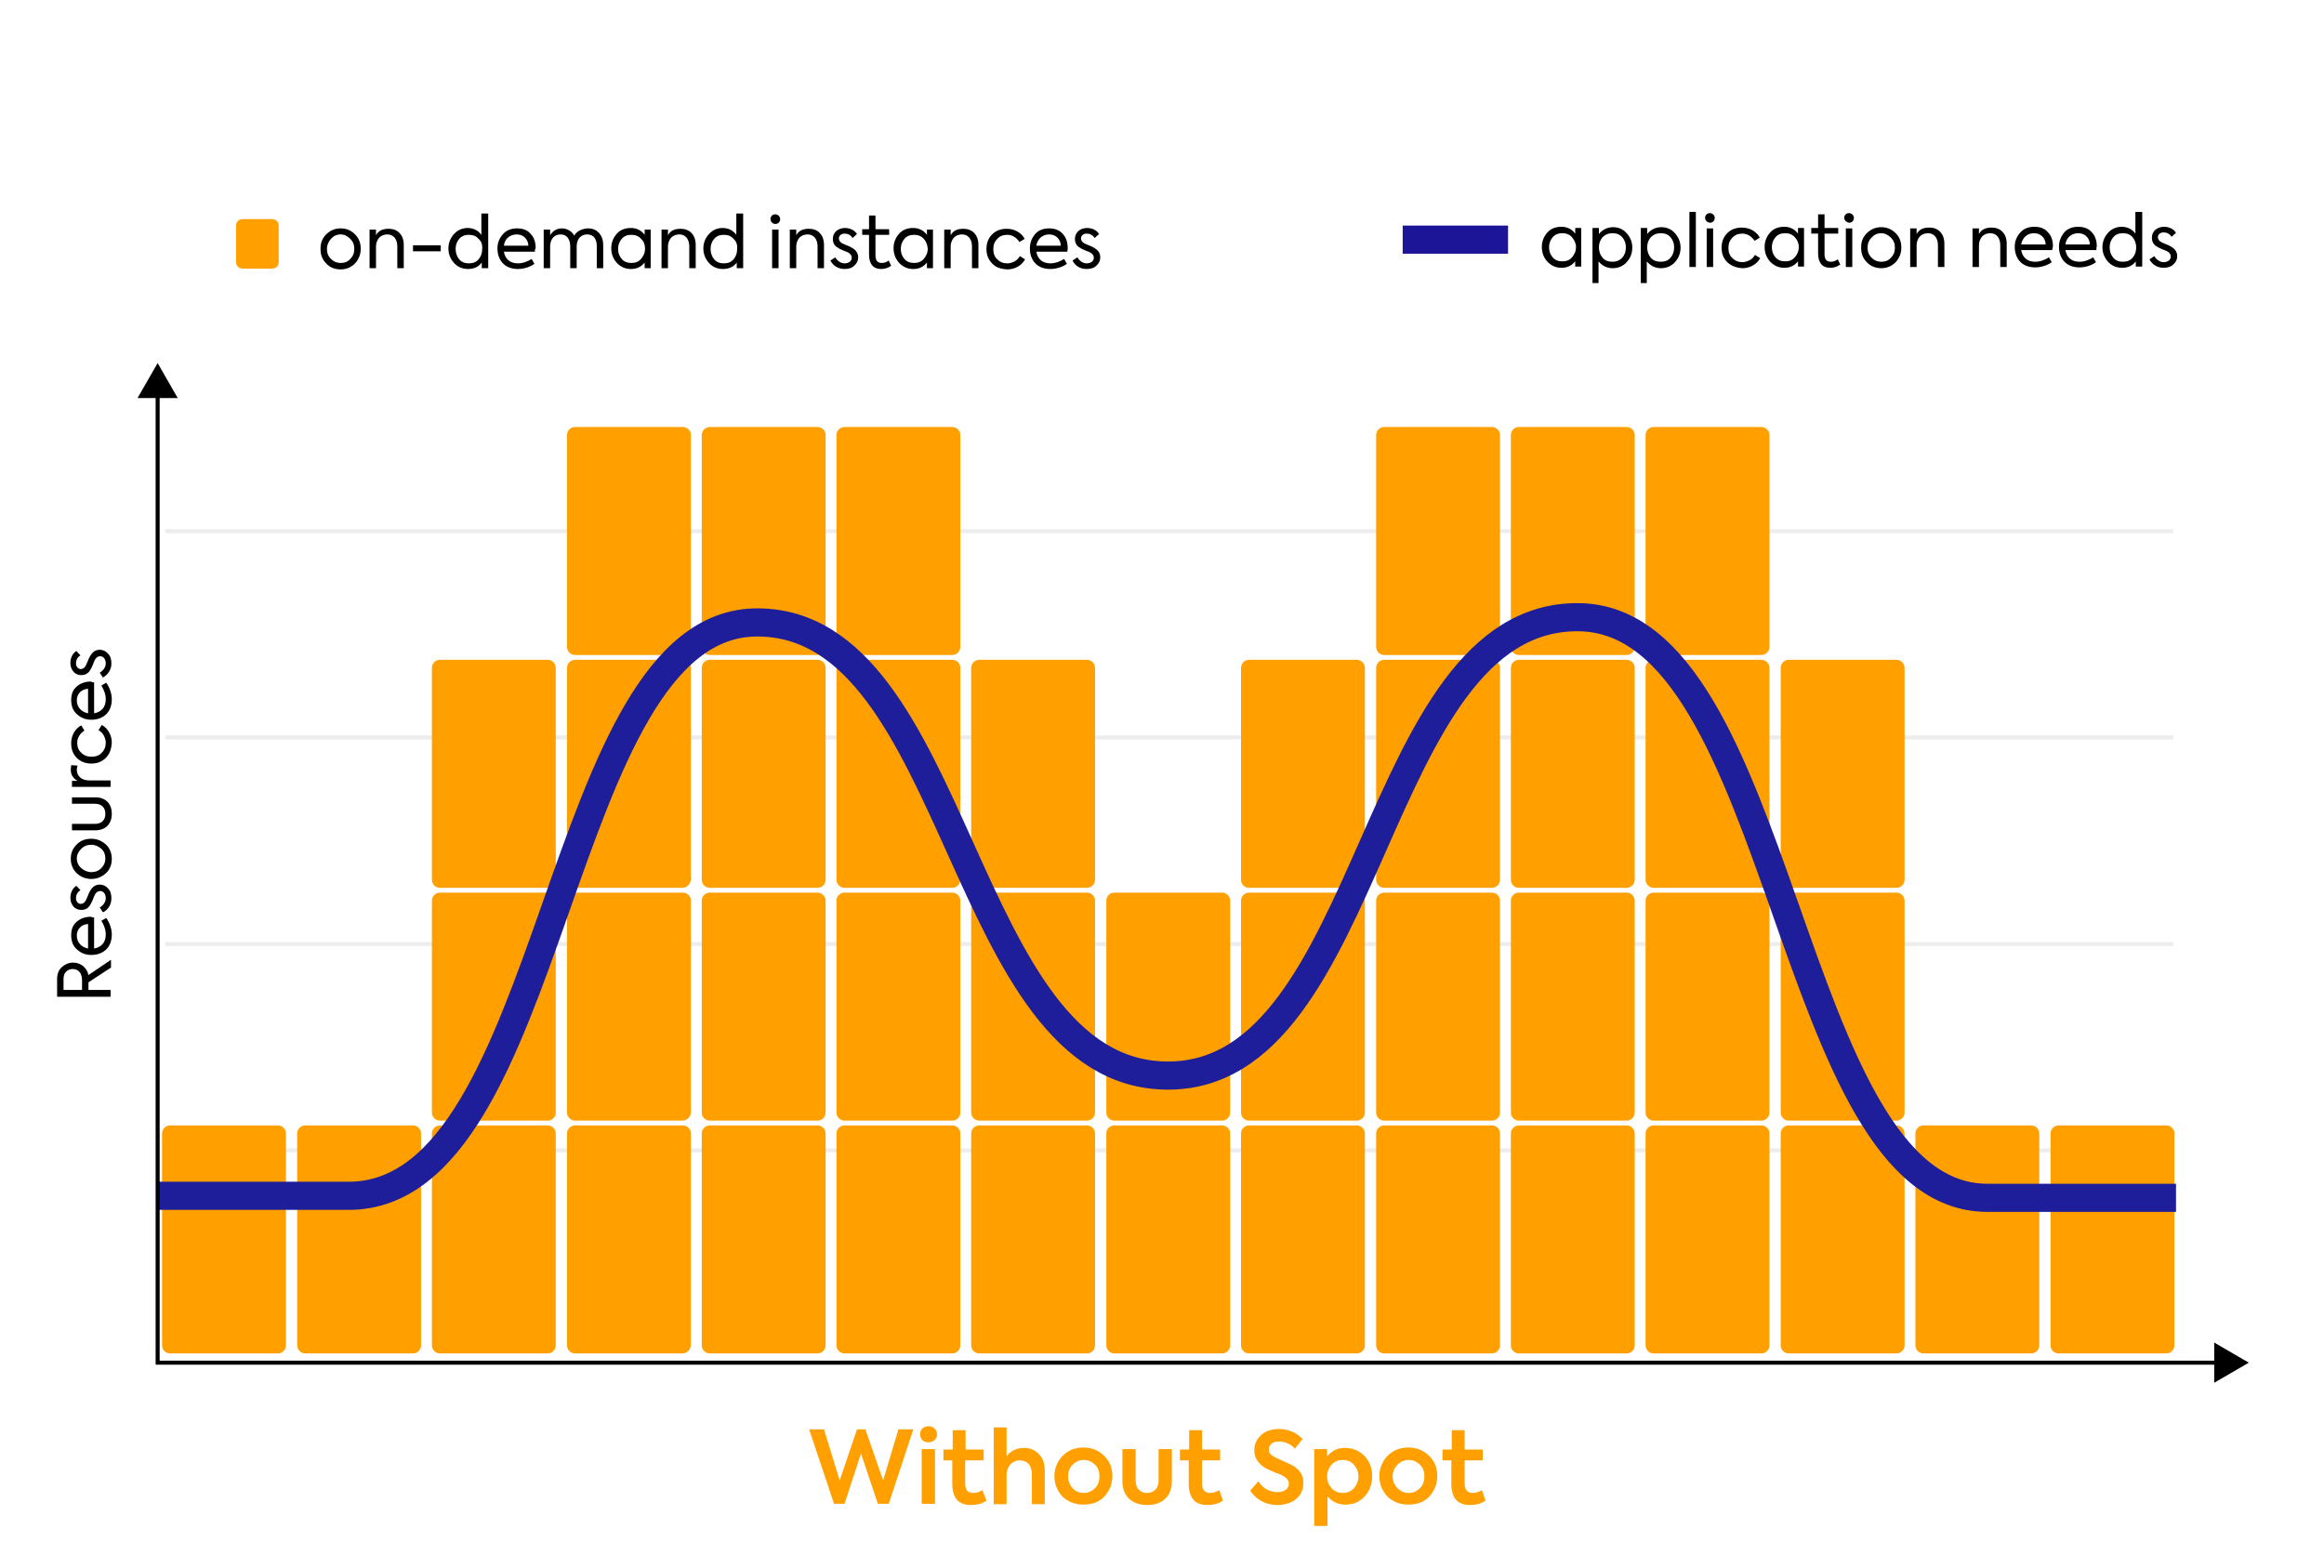 <?xml version="1.0" encoding="utf-8"?>
<!-- Generator: Adobe Illustrator 24.2.0, SVG Export Plug-In . SVG Version: 6.00 Build 0)  -->
<svg version="1.1" xmlns="http://www.w3.org/2000/svg" xmlns:xlink="http://www.w3.org/1999/xlink" x="0px" y="0px"
	 viewBox="0 0 577.9 390" style="enable-background:new 0 0 577.9 390;" xml:space="preserve">
<style type="text/css">
	.st0{fill:none;stroke:#EDEDED;stroke-miterlimit:10;}
	.st1{filter:url(#Adobe_OpacityMaskFilter);}
	.st2{mask:url(#SVGID_1_);}
	.st3{fill:none;}
	.st4{fill:#0B3FDB;}
	.st5{fill:#FFA000;}
	.st6{fill:#15CA86;}
	.st7{fill:#0086FF;}
	.st8{fill:none;stroke:#1E1E9A;stroke-width:7;stroke-miterlimit:10;}
	.st9{fill:#1E1E9A;}
	.st10{fill-rule:evenodd;clip-rule:evenodd;fill:#FFA000;}
	.st11{fill-rule:evenodd;clip-rule:evenodd;fill:none;stroke:#1D1597;stroke-width:7;stroke-miterlimit:10;}
	.st12{fill:none;stroke:#DEEEFD;stroke-width:7;stroke-miterlimit:10;}
	.st13{fill-rule:evenodd;clip-rule:evenodd;fill:#15CA86;}
	.st14{fill-rule:evenodd;clip-rule:evenodd;fill:#0086FF;}
	.st15{fill:none;stroke:#000000;stroke-miterlimit:10;}
	.st16{filter:url(#Adobe_OpacityMaskFilter_1_);}
	.st17{mask:url(#SVGID_2_);}
	.st18{fill:#FF00CE;}
</style>
<g id="Layer_17">
</g>
<g id="text">
</g>
<g id="Graph_lines">
	<g>
		<line class="st0" x1="41.1" y1="286.1" x2="540.4" y2="286.1"/>
		<line class="st0" x1="41.1" y1="234.8" x2="540.4" y2="234.8"/>
		<line class="st0" x1="41.1" y1="183.4" x2="540.4" y2="183.4"/>
		<line class="st0" x1="41.1" y1="132.1" x2="540.4" y2="132.1"/>
	</g>
</g>
<g id="curve_BG_bottom">
	<path class="st3" d="M43.8,298.1h42.8c52.2,0,51-142.6,101.6-142.6s50.2,112.3,101.9,112.7s50.6-114.4,102.3-114
		c51.7,0.4,51.7,144.4,101.7,144.4h46.9l0.1,40.1h-502l0.2-44.4L43.8,298.1z"/>
</g>
<g id="BG">
</g>
<g id="cruve_BG_top">
	<path class="st3" d="M542.2,295h-47.1c-50.2,0-50.2-141.7-102.1-142.1s-50.8,109.9-102.6,109.5S239,154.3,188.2,154.3
		S138.6,294.5,86.2,294.5H41.7l-2.6,0.1v-14.7h68.2v-113c0-1.6,1.2-2.9,2.7-2.9h31v-55.2c0-1.4,1.1-2.6,2.4-2.6h93
		c1.3,0,2.3,1.1,2.3,2.5v52.8c0,1.5,1.1,2.7,2.5,2.7h28.9c1.2,0,2.2,1,2.2,2.3l0,53.7c0,1,0.8,1.9,1.7,1.9h32.4
		c1.3,0,2.3-1.1,2.3-2.4v-53.2c0-1.2,0.9-2.2,2.1-2.2h29.7c0.9,0,1.7-0.8,1.7-1.8l0.2-54.1c0-1.1,0.9-2.1,1.9-2.1h93.7
		c1.2,0,2.2,1,2.2,2.3l-0.1,53.3c0,1.2,0.9,2.3,2,2.3h29.5c1.2,0,2.1,1,2.1,2.3V280h68.6L542.2,295z"/>
</g>
<g id="BG_fill">
</g>
<g id="little_boxes">
	<g>
		<g>
			<path class="st5" d="M136.2,278.7h-26.8c-1.1,0-2-0.9-2-2V224c0-1.1,0.9-2,2-2h26.8c1.1,0,2,0.9,2,2v52.7
				C138.2,277.8,137.3,278.7,136.2,278.7z"/>
		</g>
		<g>
			<path class="st5" d="M169.7,278.7H143c-1.1,0-2-0.9-2-2V224c0-1.1,0.9-2,2-2h26.8c1.1,0,2,0.9,2,2v52.7
				C171.7,277.8,170.8,278.7,169.7,278.7z"/>
		</g>
		<g>
			<path class="st5" d="M203.3,278.7h-26.8c-1.1,0-2-0.9-2-2V224c0-1.1,0.9-2,2-2h26.8c1.1,0,2,0.9,2,2v52.7
				C205.3,277.8,204.4,278.7,203.3,278.7z"/>
		</g>
		<g>
			<path class="st5" d="M236.8,278.7H210c-1.1,0-2-0.9-2-2V224c0-1.1,0.9-2,2-2h26.8c1.1,0,2,0.9,2,2v52.7
				C238.8,277.8,237.9,278.7,236.8,278.7z"/>
		</g>
		<g>
			<path class="st5" d="M270.3,278.7h-26.8c-1.1,0-2-0.9-2-2V224c0-1.1,0.9-2,2-2h26.8c1.1,0,2,0.9,2,2v52.7
				C272.3,277.8,271.4,278.7,270.3,278.7z"/>
		</g>
		<g>
			<path class="st5" d="M303.9,278.7h-26.8c-1.1,0-2-0.9-2-2V224c0-1.1,0.9-2,2-2h26.8c1.1,0,2,0.9,2,2v52.7
				C305.9,277.8,305,278.7,303.9,278.7z"/>
		</g>
		<g>
			<path class="st5" d="M337.4,278.7h-26.8c-1.1,0-2-0.9-2-2V224c0-1.1,0.9-2,2-2h26.8c1.1,0,2,0.9,2,2v52.7
				C339.4,277.8,338.5,278.7,337.4,278.7z"/>
		</g>
		<g>
			<path class="st5" d="M371,278.7h-26.8c-1.1,0-2-0.9-2-2V224c0-1.1,0.9-2,2-2H371c1.1,0,2,0.9,2,2v52.7
				C373,277.8,372.1,278.7,371,278.7z"/>
		</g>
		<g>
			<path class="st5" d="M404.5,278.7h-26.8c-1.1,0-2-0.9-2-2V224c0-1.1,0.9-2,2-2h26.8c1.1,0,2,0.9,2,2v52.7
				C406.5,277.8,405.6,278.7,404.5,278.7z"/>
		</g>
		<g>
			<path class="st5" d="M438,278.7h-26.8c-1.1,0-2-0.9-2-2V224c0-1.1,0.9-2,2-2H438c1.1,0,2,0.9,2,2v52.7
				C440,277.8,439.1,278.7,438,278.7z"/>
		</g>
		<g>
			<path class="st5" d="M471.6,278.7h-26.8c-1.1,0-2-0.9-2-2V224c0-1.1,0.9-2,2-2h26.8c1.1,0,2,0.9,2,2v52.7
				C473.6,277.8,472.7,278.7,471.6,278.7z"/>
		</g>
		<g>
			<path class="st5" d="M136.2,220.8h-26.8c-1.1,0-2-0.9-2-2v-52.7c0-1.1,0.9-2,2-2h26.8c1.1,0,2,0.9,2,2v52.7
				C138.2,219.9,137.3,220.8,136.2,220.8z"/>
		</g>
		<g>
			<path class="st5" d="M169.7,220.8H143c-1.1,0-2-0.9-2-2v-52.7c0-1.1,0.9-2,2-2h26.8c1.1,0,2,0.9,2,2v52.7
				C171.7,219.9,170.8,220.8,169.7,220.8z"/>
		</g>
		<g>
			<path class="st5" d="M203.3,220.8h-26.8c-1.1,0-2-0.9-2-2v-52.7c0-1.1,0.9-2,2-2h26.8c1.1,0,2,0.9,2,2v52.7
				C205.3,219.9,204.4,220.8,203.3,220.8z"/>
		</g>
		<g>
			<path class="st5" d="M236.8,220.8H210c-1.1,0-2-0.9-2-2v-52.7c0-1.1,0.9-2,2-2h26.8c1.1,0,2,0.9,2,2v52.7
				C238.8,219.9,237.9,220.8,236.8,220.8z"/>
		</g>
		<g>
			<path class="st5" d="M270.3,220.8h-26.8c-1.1,0-2-0.9-2-2v-52.7c0-1.1,0.9-2,2-2h26.8c1.1,0,2,0.9,2,2v52.7
				C272.3,219.9,271.4,220.8,270.3,220.8z"/>
		</g>
		<g>
			<path class="st5" d="M337.4,220.8h-26.8c-1.1,0-2-0.9-2-2v-52.7c0-1.1,0.9-2,2-2h26.8c1.1,0,2,0.9,2,2v52.7
				C339.4,219.9,338.5,220.8,337.4,220.8z"/>
		</g>
		<g>
			<path class="st5" d="M371,220.8h-26.8c-1.1,0-2-0.9-2-2v-52.7c0-1.1,0.9-2,2-2H371c1.1,0,2,0.9,2,2v52.7
				C373,219.9,372.1,220.8,371,220.8z"/>
		</g>
		<g>
			<path class="st5" d="M404.5,220.8h-26.8c-1.1,0-2-0.9-2-2v-52.7c0-1.1,0.9-2,2-2h26.8c1.1,0,2,0.9,2,2v52.7
				C406.5,219.9,405.6,220.8,404.5,220.8z"/>
		</g>
		<g>
			<path class="st5" d="M438,220.8h-26.8c-1.1,0-2-0.9-2-2v-52.7c0-1.1,0.9-2,2-2H438c1.1,0,2,0.9,2,2v52.7
				C440,219.9,439.1,220.8,438,220.8z"/>
		</g>
		<g>
			<path class="st5" d="M471.6,220.8h-26.8c-1.1,0-2-0.9-2-2v-52.7c0-1.1,0.9-2,2-2h26.8c1.1,0,2,0.9,2,2v52.7
				C473.6,219.9,472.7,220.8,471.6,220.8z"/>
		</g>
		<g>
			<path class="st5" d="M169.7,162.9H143c-1.1,0-2-0.9-2-2v-52.7c0-1.1,0.9-2,2-2h26.8c1.1,0,2,0.9,2,2v52.7
				C171.7,162,170.8,162.9,169.7,162.9z"/>
		</g>
		<g>
			<path class="st5" d="M203.3,162.9h-26.8c-1.1,0-2-0.9-2-2v-52.7c0-1.1,0.9-2,2-2h26.8c1.1,0,2,0.9,2,2v52.7
				C205.3,162,204.4,162.9,203.3,162.9z"/>
		</g>
		<g>
			<path class="st5" d="M236.8,162.9H210c-1.1,0-2-0.9-2-2v-52.7c0-1.1,0.9-2,2-2h26.8c1.1,0,2,0.9,2,2v52.7
				C238.8,162,237.9,162.9,236.8,162.9z"/>
		</g>
		<g>
			<path class="st5" d="M371,162.9h-26.8c-1.1,0-2-0.9-2-2v-52.7c0-1.1,0.9-2,2-2H371c1.1,0,2,0.9,2,2v52.7
				C373,162,372.1,162.9,371,162.9z"/>
		</g>
		<g>
			<path class="st5" d="M404.5,162.9h-26.8c-1.1,0-2-0.9-2-2v-52.7c0-1.1,0.9-2,2-2h26.8c1.1,0,2,0.9,2,2v52.7
				C406.5,162,405.6,162.9,404.5,162.9z"/>
		</g>
		<g>
			<path class="st5" d="M438,162.9h-26.8c-1.1,0-2-0.9-2-2v-52.7c0-1.1,0.9-2,2-2H438c1.1,0,2,0.9,2,2v52.7
				C440,162,439.1,162.9,438,162.9z"/>
		</g>
		<g>
			<path class="st5" d="M69.1,336.6H42.3c-1.1,0-2-0.9-2-2v-52.7c0-1.1,0.9-2,2-2h26.8c1.1,0,2,0.9,2,2v52.7
				C71.1,335.7,70.2,336.6,69.1,336.6z"/>
		</g>
		<g>
			<path class="st5" d="M102.7,336.6H75.9c-1.1,0-2-0.9-2-2v-52.7c0-1.1,0.9-2,2-2h26.8c1.1,0,2,0.9,2,2v52.7
				C104.7,335.7,103.8,336.6,102.7,336.6z"/>
		</g>
		<g>
			<path class="st5" d="M136.2,336.6h-26.8c-1.1,0-2-0.9-2-2v-52.7c0-1.1,0.9-2,2-2h26.8c1.1,0,2,0.9,2,2v52.7
				C138.2,335.7,137.3,336.6,136.2,336.6z"/>
		</g>
		<g>
			<path class="st5" d="M169.7,336.6H143c-1.1,0-2-0.9-2-2v-52.7c0-1.1,0.9-2,2-2h26.8c1.1,0,2,0.9,2,2v52.7
				C171.7,335.7,170.8,336.6,169.7,336.6z"/>
		</g>
		<g>
			<path class="st5" d="M203.3,336.6h-26.8c-1.1,0-2-0.9-2-2v-52.7c0-1.1,0.9-2,2-2h26.8c1.1,0,2,0.9,2,2v52.7
				C205.3,335.7,204.4,336.6,203.3,336.6z"/>
		</g>
		<g>
			<path class="st5" d="M236.8,336.6H210c-1.1,0-2-0.9-2-2v-52.7c0-1.1,0.9-2,2-2h26.8c1.1,0,2,0.9,2,2v52.7
				C238.8,335.7,237.9,336.6,236.8,336.6z"/>
		</g>
		<g>
			<path class="st5" d="M270.3,336.6h-26.8c-1.1,0-2-0.9-2-2v-52.7c0-1.1,0.9-2,2-2h26.8c1.1,0,2,0.9,2,2v52.7
				C272.3,335.7,271.4,336.6,270.3,336.6z"/>
		</g>
		<g>
			<path class="st5" d="M303.9,336.6h-26.8c-1.1,0-2-0.9-2-2v-52.7c0-1.1,0.9-2,2-2h26.8c1.1,0,2,0.9,2,2v52.7
				C305.9,335.7,305,336.6,303.9,336.6z"/>
		</g>
		<g>
			<path class="st5" d="M337.4,336.6h-26.8c-1.1,0-2-0.9-2-2v-52.7c0-1.1,0.9-2,2-2h26.8c1.1,0,2,0.9,2,2v52.7
				C339.4,335.7,338.5,336.6,337.4,336.6z"/>
		</g>
		<g>
			<path class="st5" d="M371,336.6h-26.8c-1.1,0-2-0.9-2-2v-52.7c0-1.1,0.9-2,2-2H371c1.1,0,2,0.9,2,2v52.7
				C373,335.7,372.1,336.6,371,336.6z"/>
		</g>
		<g>
			<path class="st5" d="M404.5,336.6h-26.8c-1.1,0-2-0.9-2-2v-52.7c0-1.1,0.9-2,2-2h26.8c1.1,0,2,0.9,2,2v52.7
				C406.5,335.7,405.6,336.6,404.5,336.6z"/>
		</g>
		<g>
			<path class="st5" d="M438,336.6h-26.8c-1.1,0-2-0.9-2-2v-52.7c0-1.1,0.9-2,2-2H438c1.1,0,2,0.9,2,2v52.7
				C440,335.7,439.1,336.6,438,336.6z"/>
		</g>
		<g>
			<path class="st5" d="M471.6,336.6h-26.8c-1.1,0-2-0.9-2-2v-52.7c0-1.1,0.9-2,2-2h26.8c1.1,0,2,0.9,2,2v52.7
				C473.6,335.7,472.7,336.6,471.6,336.6z"/>
		</g>
		<g>
			<path class="st5" d="M505.1,336.6h-26.8c-1.1,0-2-0.9-2-2v-52.7c0-1.1,0.9-2,2-2h26.8c1.1,0,2,0.9,2,2v52.7
				C507.1,335.7,506.2,336.6,505.1,336.6z"/>
		</g>
		<g>
			<path class="st5" d="M538.7,336.6h-26.8c-1.1,0-2-0.9-2-2v-52.7c0-1.1,0.9-2,2-2h26.8c1.1,0,2,0.9,2,2v52.7
				C540.7,335.7,539.8,336.6,538.7,336.6z"/>
		</g>
	</g>
</g>
<g id="curve">
	<path class="st8" d="M541.1,297.9h-46.9c-50.1,0-50.1-144-101.7-144.4c-51.7-0.4-50.6,114.4-102.3,114s-51.3-112.7-101.9-112.7
		S138.8,297.4,86.7,297.4H39.5"/>
</g>
<g id="Layer_16">
</g>
<g id="bottom_lines">
</g>
<g id="content_1_">
	<g>
		<g>
			<path d="M81.1,58.3c1-1,2.2-1.5,3.6-1.5c1.5,0,2.6,0.5,3.6,1.5c1,1,1.4,2.2,1.4,3.6c0,1.4-0.5,2.6-1.4,3.6c-1,1-2.2,1.5-3.6,1.5
				c-1.5,0-2.7-0.5-3.6-1.5c-1-1-1.4-2.2-1.4-3.6C79.7,60.5,80.1,59.3,81.1,58.3z M87.1,59.4c-0.7-0.7-1.5-1.1-2.4-1.1
				c-1,0-1.8,0.4-2.4,1.1s-1,1.5-1,2.5c0,1,0.3,1.8,1,2.5c0.7,0.7,1.5,1,2.4,1c1,0,1.8-0.3,2.4-1c0.7-0.7,1-1.5,1-2.5
				C88.1,60.9,87.8,60.1,87.1,59.4z"/>
			<path d="M91.9,66.7v-9.6h1.6v1.4c0.6-1.1,1.6-1.6,3.1-1.6c1.1,0,2,0.3,2.7,1s1.1,1.7,1.1,3v5.8h-1.6v-5.4c0-1.9-1-3-2.5-3
				c-0.8,0-1.5,0.3-2,0.8c-0.5,0.6-0.8,1.3-0.8,2.2v5.4H91.9z"/>
			<path d="M102.7,62.5V61h6.9v1.5H102.7z"/>
			<path d="M119.8,53.1h1.6v13.6h-1.6v-1.4c-0.8,1.1-2,1.6-3.4,1.6c-1.4,0-2.6-0.5-3.5-1.5c-0.9-1-1.4-2.2-1.4-3.6
				c0-1.4,0.5-2.6,1.4-3.6c0.9-1,2.1-1.5,3.4-1.5c1.4,0,2.6,0.6,3.4,1.7V53.1z M119,59.4c-0.6-0.7-1.4-1-2.4-1c-1,0-1.8,0.3-2.4,1
				c-0.6,0.7-0.9,1.5-0.9,2.5c0,1,0.3,1.9,0.9,2.6c0.6,0.7,1.4,1,2.4,1c1,0,1.8-0.3,2.4-1c0.6-0.7,0.9-1.5,0.9-2.6
				C120,60.9,119.7,60,119,59.4z"/>
			<path d="M133,62.6h-7.7c0.3,1.7,1.4,2.9,3.5,2.9c1.2,0,2.5-0.5,3.4-1.1l0.7,1.2c-0.9,0.7-2.5,1.3-4.1,1.3c-3.6,0-5.1-2.5-5.1-5.1
				c0-1.5,0.5-2.6,1.4-3.6s2.1-1.4,3.5-1.4c1.4,0,2.5,0.4,3.3,1.3c0.9,0.9,1.3,2.1,1.3,3.6C133.1,61.8,133,62.1,133,62.6z
				 M125.3,61.1h6.1c-0.1-1.7-1.3-2.8-2.9-2.8C126.8,58.3,125.5,59.4,125.3,61.1z"/>
			<path d="M149,58c0.7,0.8,1,1.8,1,3v5.7h-1.6v-5.5c0-1.9-0.9-2.9-2.4-2.9c-1.6,0-2.6,1.2-2.6,3v5.4h-1.6v-5.4c0-1.9-0.9-3-2.4-3
				c-1.6,0-2.6,1.2-2.6,3v5.4h-1.6v-9.6h1.6v1.4c0.6-1,1.6-1.7,2.9-1.7c1.3,0,2.5,0.7,3.1,1.8c0.6-1.1,2-1.8,3.5-1.8
				C147.4,56.8,148.3,57.2,149,58z"/>
			<path d="M160.3,57.1h1.5v9.6h-1.5v-1.4c-0.9,1.1-2,1.6-3.4,1.6c-1.4,0-2.5-0.5-3.5-1.5c-0.9-1-1.4-2.2-1.4-3.7
				c0-1.4,0.5-2.6,1.4-3.6c0.9-1,2.1-1.4,3.5-1.4c1.4,0,2.6,0.6,3.4,1.7V57.1z M159.4,59.4c-0.6-0.7-1.4-1-2.4-1c-1,0-1.8,0.3-2.4,1
				c-0.6,0.7-0.9,1.5-0.9,2.5c0,1,0.3,1.8,0.9,2.5c0.6,0.7,1.4,1,2.4,1c1,0,1.8-0.3,2.4-1c0.6-0.7,1-1.5,1-2.6
				C160.4,60.9,160.1,60,159.4,59.4z"/>
			<path d="M164.5,66.7v-9.6h1.6v1.4c0.6-1.1,1.6-1.6,3.1-1.6c1.1,0,2,0.3,2.7,1s1.1,1.7,1.1,3v5.8h-1.6v-5.4c0-1.9-1-3-2.5-3
				c-0.8,0-1.5,0.3-2,0.8c-0.5,0.6-0.8,1.3-0.8,2.2v5.4H164.5z"/>
			<path d="M183.2,53.1h1.6v13.6h-1.6v-1.4c-0.8,1.1-2,1.6-3.4,1.6c-1.4,0-2.6-0.5-3.5-1.5c-0.9-1-1.4-2.2-1.4-3.6
				c0-1.4,0.5-2.6,1.4-3.6c0.9-1,2.1-1.5,3.4-1.5c1.4,0,2.6,0.6,3.4,1.7V53.1z M182.4,59.4c-0.6-0.7-1.4-1-2.4-1c-1,0-1.8,0.3-2.4,1
				c-0.6,0.7-0.9,1.5-0.9,2.5c0,1,0.3,1.9,0.9,2.6c0.6,0.7,1.4,1,2.4,1c1,0,1.8-0.3,2.4-1c0.6-0.7,0.9-1.5,0.9-2.6
				C183.4,60.9,183.1,60,182.4,59.4z"/>
			<path d="M191.6,54.5c0-0.7,0.5-1.2,1.2-1.2c0.6,0,1.2,0.5,1.2,1.2s-0.5,1.2-1.2,1.2C192.1,55.7,191.6,55.1,191.6,54.5z
				 M193.6,66.7H192v-9.6h1.6V66.7z"/>
			<path d="M196.4,66.7v-9.6h1.6v1.4c0.6-1.1,1.6-1.6,3.1-1.6c1.1,0,2,0.3,2.7,1c0.7,0.7,1.1,1.7,1.1,3v5.8h-1.6v-5.4
				c0-1.9-1-3-2.5-3c-0.8,0-1.5,0.3-2,0.8c-0.5,0.6-0.8,1.3-0.8,2.2v5.4H196.4z"/>
			<path d="M206.5,64.8l1.2-0.8c0.6,1,1.5,1.5,2.3,1.5c1.1,0,1.8-0.6,1.8-1.4c0-0.5-0.3-1-0.9-1.3c-0.2-0.1-0.6-0.3-1.2-0.5
				c-0.6-0.3-1-0.4-1.2-0.6c-1-0.5-1.4-1.3-1.4-2.3c0-0.8,0.3-1.4,0.8-1.9c0.6-0.5,1.3-0.8,2.2-0.8c1.2,0,2.4,0.5,3,1.5l-1.1,1
				c-0.5-0.8-1.2-1.1-2-1.1c-0.9,0-1.4,0.6-1.4,1.2c0,0.5,0.3,0.9,0.8,1.2l1.1,0.5c0.6,0.2,1,0.4,1.3,0.6c1.1,0.6,1.6,1.4,1.6,2.4
				c0,0.8-0.3,1.5-1,2.1c-0.6,0.6-1.5,0.8-2.4,0.8C208.6,66.9,207.2,66.2,206.5,64.8z"/>
			<path d="M221.6,66.1c-0.7,0.5-1.5,0.8-2.5,0.8c-2,0-3-1.3-3-3.6v-4.9h-1.7v-1.4h1.7v-3.4h1.6v3.4h3.4v1.4h-3.4v5.1
				c0,1.3,0.5,1.9,1.6,1.9c0.6,0,1.1-0.2,1.7-0.6L221.6,66.1z"/>
			<path d="M230.5,57.1h1.5v9.6h-1.5v-1.4c-0.9,1.1-2,1.6-3.4,1.6c-1.4,0-2.5-0.5-3.5-1.5c-0.9-1-1.4-2.2-1.4-3.7
				c0-1.4,0.5-2.6,1.4-3.6c0.9-1,2.1-1.4,3.5-1.4c1.4,0,2.6,0.6,3.4,1.7V57.1z M229.7,59.4c-0.6-0.7-1.4-1-2.4-1s-1.8,0.3-2.4,1
				c-0.6,0.7-0.9,1.5-0.9,2.5c0,1,0.3,1.8,0.9,2.5c0.6,0.7,1.4,1,2.4,1s1.8-0.3,2.4-1c0.6-0.7,1-1.5,1-2.6
				C230.6,60.9,230.3,60,229.7,59.4z"/>
			<path d="M234.8,66.7v-9.6h1.6v1.4c0.6-1.1,1.6-1.6,3.1-1.6c1.1,0,2,0.3,2.7,1c0.7,0.7,1.1,1.7,1.1,3v5.8h-1.6v-5.4
				c0-1.9-1-3-2.5-3c-0.8,0-1.5,0.3-2,0.8c-0.5,0.6-0.8,1.3-0.8,2.2v5.4H234.8z"/>
			<path d="M246.7,65.5c-1-1-1.4-2.2-1.4-3.6c0-1.5,0.5-2.7,1.4-3.6c1-1,2.2-1.4,3.7-1.4c1.9,0,3.6,1,4.4,2.5l-1.3,0.8
				c-0.7-1.1-1.8-1.8-3-1.8c-1,0-1.9,0.3-2.5,1c-0.7,0.7-1,1.5-1,2.6c0,1,0.3,1.9,1,2.5c0.7,0.7,1.5,1,2.5,1c0.6,0,1.2-0.2,1.8-0.5
				c0.6-0.3,1-0.8,1.3-1.3l1.3,0.8c-0.8,1.5-2.5,2.5-4.4,2.5C248.8,66.9,247.6,66.5,246.7,65.5z"/>
			<path d="M265.4,62.6h-7.7c0.3,1.7,1.4,2.9,3.5,2.9c1.2,0,2.5-0.5,3.4-1.1l0.7,1.2c-0.9,0.7-2.5,1.3-4.1,1.3
				c-3.6,0-5.1-2.5-5.1-5.1c0-1.5,0.5-2.6,1.3-3.6c0.9-1,2.1-1.4,3.5-1.4c1.3,0,2.5,0.4,3.3,1.3c0.9,0.9,1.3,2.1,1.3,3.6
				C265.5,61.8,265.5,62.1,265.4,62.6z M257.7,61.1h6.1c-0.1-1.7-1.3-2.8-2.9-2.8C259.2,58.3,258,59.4,257.7,61.1z"/>
			<path d="M266.7,64.8l1.2-0.8c0.6,1,1.5,1.5,2.3,1.5c1.1,0,1.8-0.6,1.8-1.4c0-0.5-0.3-1-0.9-1.3c-0.2-0.1-0.6-0.3-1.2-0.5
				c-0.6-0.3-1-0.4-1.2-0.6c-1-0.5-1.4-1.3-1.4-2.3c0-0.8,0.3-1.4,0.8-1.9c0.6-0.5,1.3-0.8,2.2-0.8c1.2,0,2.4,0.5,3,1.5l-1.1,1
				c-0.5-0.8-1.2-1.1-2-1.1c-0.9,0-1.4,0.6-1.4,1.2c0,0.5,0.3,0.9,0.8,1.2l1.1,0.5c0.6,0.2,1,0.4,1.3,0.6c1.1,0.6,1.6,1.4,1.6,2.4
				c0,0.8-0.3,1.5-1,2.1c-0.6,0.6-1.5,0.8-2.4,0.8C268.7,66.9,267.4,66.2,266.7,64.8z"/>
		</g>
	</g>
	<g>
		<path class="st10" d="M67.7,66.8h-7.4c-0.9,0-1.6-0.7-1.6-1.6v-9.1c0-0.9,0.7-1.6,1.6-1.6h7.4c0.9,0,1.6,0.7,1.6,1.6v9.1
			C69.3,66.1,68.6,66.8,67.7,66.8z"/>
	</g>
	<g>
		<g>
			<path d="M27.5,240.7l-5.5,3.6v1.9h5.5v1.7H14.2v-4.4c0-1.3,0.4-2.3,1.2-3c0.8-0.7,1.7-1.1,2.8-1.1c0.9,0,1.7,0.3,2.4,0.8
				c0.7,0.6,1.2,1.3,1.4,2.3l5.6-3.8V240.7z M15.8,246.2h4.6v-2.4c0-1.9-1-2.8-2.3-2.8c-1.3,0-2.3,0.9-2.3,2.4V246.2z"/>
			<path d="M23.4,228.2v7.7c1.7-0.3,2.9-1.4,2.9-3.5c0-1.2-0.5-2.5-1.1-3.4l1.2-0.7c0.7,0.9,1.4,2.5,1.4,4.1c0,3.6-2.5,5.1-5.1,5.1
				c-1.5,0-2.6-0.5-3.6-1.4c-1-0.9-1.4-2.1-1.4-3.5c0-1.4,0.4-2.5,1.3-3.3s2.1-1.3,3.6-1.3C22.7,228.1,23,228.1,23.4,228.2z
				 M21.9,235.9v-6.1c-1.7,0.1-2.8,1.3-2.8,2.9C19.1,234.4,20.3,235.6,21.9,235.9z"/>
			<path d="M25.6,226.9l-0.8-1.2c1-0.6,1.5-1.5,1.5-2.3c0-1.1-0.6-1.8-1.4-1.8c-0.5,0-1,0.3-1.3,0.9c-0.1,0.2-0.3,0.6-0.5,1.2
				c-0.3,0.6-0.4,1-0.6,1.2c-0.5,1-1.3,1.4-2.3,1.4c-0.8,0-1.4-0.3-1.9-0.8c-0.5-0.6-0.8-1.3-0.8-2.2c0-1.2,0.5-2.4,1.5-3l1,1.1
				c-0.8,0.5-1.1,1.2-1.1,2c0,0.9,0.6,1.4,1.2,1.4c0.5,0,0.9-0.3,1.2-0.8l0.5-1.1c0.2-0.6,0.4-1,0.6-1.3c0.6-1.1,1.4-1.6,2.4-1.6
				c0.8,0,1.5,0.3,2.1,1c0.6,0.6,0.8,1.5,0.8,2.4C27.7,224.9,27,226.2,25.6,226.9z"/>
			<path d="M19.1,217.2c-1-1-1.5-2.2-1.5-3.6c0-1.5,0.5-2.6,1.5-3.6c1-1,2.2-1.4,3.6-1.4c1.4,0,2.6,0.5,3.6,1.4s1.5,2.2,1.5,3.6
				c0,1.5-0.5,2.7-1.5,3.6s-2.2,1.4-3.6,1.4C21.3,218.6,20.1,218.1,19.1,217.2z M20.2,211.1c-0.7,0.7-1.1,1.5-1.1,2.4
				s0.4,1.8,1.1,2.4s1.5,1,2.5,1c1,0,1.8-0.3,2.5-1s1-1.5,1-2.4s-0.3-1.8-1-2.4s-1.5-1-2.5-1C21.7,210.1,20.9,210.4,20.2,211.1z"/>
			<path d="M26.7,205.4c-0.7,0.7-1.7,1.1-3,1.1h-5.8v-1.6h5.7c1.6,0,2.6-0.9,2.6-2.5s-1-2.5-2.6-2.5h-5.7v-1.6h5.8
				c2.5,0,4.1,1.5,4.1,4.1C27.8,203.7,27.4,204.7,26.7,205.4z"/>
			<path d="M27.5,195.7h-9.6v-1.5h1.4c-1.1-0.6-1.7-1.5-1.7-2.8c0-0.4,0.1-0.7,0.1-1.1l1.6,0.1c-0.1,0.3-0.2,0.7-0.2,1
				c0,1.6,1.1,2.7,3.2,2.7h5.2V195.7z"/>
			<path d="M26.3,188.5c-1,1-2.2,1.4-3.6,1.4c-1.5,0-2.7-0.5-3.6-1.4c-1-1-1.4-2.2-1.4-3.7c0-1.9,1-3.6,2.5-4.4l0.8,1.3
				c-1.1,0.7-1.8,1.8-1.8,3c0,1,0.3,1.9,1,2.5c0.7,0.7,1.5,1,2.6,1c1,0,1.9-0.3,2.5-1c0.7-0.7,1-1.5,1-2.5c0-0.6-0.2-1.2-0.5-1.8
				s-0.8-1-1.3-1.3l0.8-1.3c1.5,0.8,2.5,2.5,2.5,4.4C27.7,186.3,27.3,187.5,26.3,188.5z"/>
			<path d="M23.4,169.7v7.7c1.7-0.3,2.9-1.4,2.9-3.5c0-1.2-0.5-2.5-1.1-3.4l1.2-0.7c0.7,0.9,1.4,2.5,1.4,4.1c0,3.6-2.5,5.1-5.1,5.1
				c-1.5,0-2.6-0.5-3.6-1.4c-1-0.9-1.4-2.1-1.4-3.5c0-1.4,0.4-2.5,1.3-3.3s2.1-1.3,3.6-1.3C22.7,169.6,23,169.7,23.4,169.7z
				 M21.9,177.4v-6.1c-1.7,0.1-2.8,1.3-2.8,2.9C19.1,175.9,20.3,177.1,21.9,177.4z"/>
			<path d="M25.6,168.5l-0.8-1.2c1-0.6,1.5-1.5,1.5-2.3c0-1.1-0.6-1.8-1.4-1.8c-0.5,0-1,0.3-1.3,0.9c-0.1,0.2-0.3,0.6-0.5,1.2
				c-0.3,0.6-0.4,1-0.6,1.2c-0.5,1-1.3,1.4-2.3,1.4c-0.8,0-1.4-0.3-1.9-0.8c-0.5-0.6-0.8-1.3-0.8-2.2c0-1.2,0.5-2.4,1.5-3l1,1.1
				c-0.8,0.5-1.1,1.2-1.1,2c0,0.9,0.6,1.4,1.2,1.4c0.5,0,0.9-0.3,1.2-0.8l0.5-1.1c0.2-0.6,0.4-1,0.6-1.3c0.6-1.1,1.4-1.6,2.4-1.6
				c0.8,0,1.5,0.3,2.1,1c0.6,0.6,0.8,1.5,0.8,2.4C27.7,166.4,27,167.7,25.6,168.5z"/>
		</g>
	</g>
	<g>
		<path class="st5" d="M207.4,374l-6.2-18.5h3.7l3.9,12.7l4.3-12.7h2.1l4.4,12.7l3.8-12.7h3.7l-6.1,18.5h-2.7l-4.2-12.5l-4.1,12.5
			H207.4z"/>
		<path class="st5" d="M228.8,356.7c0-1.2,0.9-2,2.1-2c1.2,0,2.1,0.9,2.1,2c0,1.2-0.9,2-2.1,2C229.7,358.8,228.8,357.9,228.8,356.7z
			 M232.5,374h-3.3v-13.6h3.3V374z"/>
		<path class="st5" d="M245.3,373.2c-1.1,0.8-2.4,1.1-3.9,1.1c-3.1,0-4.6-1.8-4.6-5.3v-5.8h-2.2v-2.7h2.3v-4.8h3.2v4.8h4.5v2.7H240
			v5.7c0,1.6,0.6,2.4,2,2.4c0.8,0,1.5-0.2,2.3-0.7L245.3,373.2z"/>
		<path class="st5" d="M247.1,374v-19h3.2v7.2c0.8-1.2,2.4-2.1,4.3-2.1c1.5,0,2.7,0.5,3.7,1.5c1,1,1.5,2.3,1.5,4.2v8.3h-3.2v-7.4
			c0-2.3-1.2-3.5-3-3.5c-1.9,0-3.3,1.5-3.3,3.6v7.3H247.1z"/>
		<path class="st5" d="M264.2,362.1c1.4-1.4,3.1-2.1,5.2-2.1s3.8,0.7,5.2,2.1c1.4,1.4,2,3,2,5c0,2-0.7,3.7-2,5.1
			c-1.3,1.4-3.1,2-5.2,2s-3.8-0.7-5.2-2c-1.3-1.4-2-3.1-2-5.1C262.2,365.2,262.9,363.5,264.2,362.1z M272.3,364.3
			c-0.8-0.8-1.7-1.2-2.8-1.2c-1.1,0-2,0.4-2.8,1.2s-1.1,1.8-1.1,2.9c0,1.1,0.4,2.1,1.1,2.9s1.7,1.2,2.8,1.2c1.1,0,2-0.4,2.8-1.2
			s1.1-1.8,1.1-2.9C273.4,366,273.1,365.1,272.3,364.3z"/>
		<path class="st5" d="M279.1,368.3v-7.9h3.3v7.9c0,1.8,1.1,3,2.8,3c1.8,0,2.9-1.2,2.9-3v-7.9h3.3v7.9c0,3.8-2.3,6-6.1,6
			C281.4,374.3,279.1,372.1,279.1,368.3z"/>
		<path class="st5" d="M304.1,373.2c-1.1,0.8-2.4,1.1-3.9,1.1c-3.1,0-4.6-1.8-4.6-5.3v-5.8h-2.2v-2.7h2.3v-4.8h3.2v4.8h4.5v2.7h-4.5
			v5.7c0,1.6,0.7,2.4,2,2.4c0.8,0,1.5-0.2,2.3-0.7L304.1,373.2z"/>
		<path class="st5" d="M310.9,370.7l2-2.3c1.2,1.8,2.8,2.7,4.8,2.7c1.7,0,2.8-0.9,2.8-2.1c0-0.8-0.6-1.5-1.7-2.1
			c-0.2-0.1-0.9-0.4-1.8-0.7c-1-0.4-1.7-0.8-2.2-1c-1.9-1.1-2.9-2.6-2.9-4.5c0-1.5,0.6-2.8,1.7-3.8c1.1-1,2.6-1.5,4.4-1.5
			c2.4,0,4.4,0.9,5.9,2.5l-1.9,2.4c-1-1.2-2.6-1.8-4-1.8c-1.5,0-2.5,0.8-2.5,2c0,0.8,0.5,1.4,1.5,1.9l1.9,0.9c1,0.4,1.8,0.8,2.2,1
			c2,1,3,2.5,3,4.5c0,1.6-0.6,3-1.8,4c-1.2,1-2.8,1.5-4.8,1.5C314.9,374.3,312.3,373,310.9,370.7z"/>
		<path class="st5" d="M339.3,362.1c1.3,1.4,1.9,3,1.9,5c0,2-0.6,3.7-1.9,5.1c-1.3,1.4-2.9,2-4.8,2c-1.7,0-3.2-0.7-4.4-2v7.3h-3.3
			v-19.1h3.2v1.8c1.2-1.4,2.6-2.1,4.4-2.1C336.4,360.1,338,360.8,339.3,362.1z M331.1,370.1c0.7,0.8,1.7,1.2,2.8,1.2
			c1.2,0,2.1-0.4,2.8-1.2c0.7-0.8,1.1-1.8,1.1-2.9s-0.4-2.1-1.1-2.9c-0.7-0.8-1.7-1.2-2.8-1.2c-1.2,0-2.1,0.4-2.8,1.2
			c-0.7,0.8-1.1,1.8-1.1,2.9C330,368.4,330.4,369.3,331.1,370.1z"/>
		<path class="st5" d="M345,362.1c1.4-1.4,3.1-2.1,5.2-2.1c2.1,0,3.8,0.7,5.2,2.1c1.4,1.4,2,3,2,5c0,2-0.7,3.7-2,5.1
			c-1.3,1.4-3.1,2-5.2,2c-2.1,0-3.8-0.7-5.2-2c-1.3-1.4-2-3.1-2-5.1C343,365.2,343.7,363.5,345,362.1z M353.1,364.3
			c-0.8-0.8-1.7-1.2-2.8-1.2s-2,0.4-2.8,1.2c-0.8,0.8-1.2,1.8-1.2,2.9c0,1.1,0.4,2.1,1.2,2.9c0.8,0.8,1.7,1.2,2.8,1.2s2-0.4,2.8-1.2
			c0.8-0.8,1.1-1.8,1.1-2.9C354.2,366,353.9,365.1,353.1,364.3z"/>
		<path class="st5" d="M369.4,373.2c-1.1,0.8-2.4,1.1-3.9,1.1c-3.1,0-4.6-1.8-4.6-5.3v-5.8h-2.2v-2.7h2.3v-4.8h3.2v4.8h4.5v2.7h-4.5
			v5.7c0,1.6,0.7,2.4,2,2.4c0.8,0,1.5-0.2,2.3-0.7L369.4,373.2z"/>
	</g>
	<g>
		<g>
			<path d="M391.7,56.7h1.5v9.6h-1.5V65c-0.9,1.1-2,1.6-3.4,1.6c-1.4,0-2.5-0.5-3.5-1.5c-0.9-1-1.4-2.2-1.4-3.7
				c0-1.4,0.5-2.6,1.4-3.6c0.9-1,2.1-1.4,3.5-1.4c1.4,0,2.6,0.6,3.4,1.7V56.7z M390.9,59c-0.6-0.7-1.4-1-2.4-1s-1.8,0.3-2.4,1
				c-0.6,0.7-0.9,1.5-0.9,2.5c0,1,0.3,1.8,0.9,2.5c0.6,0.7,1.4,1,2.4,1s1.8-0.3,2.4-1c0.6-0.7,1-1.5,1-2.6
				C391.9,60.6,391.5,59.7,390.9,59z"/>
			<path d="M404.5,58c0.9,1,1.4,2.2,1.4,3.6c0,1.4-0.5,2.6-1.4,3.6c-0.9,1-2.1,1.5-3.5,1.5c-1.4,0-2.6-0.6-3.5-1.7v5.4H396V56.7h1.6
				v1.5c0.9-1.1,2.1-1.7,3.5-1.7C402.5,56.5,403.6,57,404.5,58z M403.4,64.1c0.6-0.7,0.9-1.5,0.9-2.6c0-1-0.3-1.8-0.9-2.5
				c-0.6-0.7-1.4-1-2.4-1c-1,0-1.8,0.3-2.5,1c-0.6,0.7-0.9,1.5-0.9,2.5c0,1,0.3,1.9,0.9,2.6c0.6,0.7,1.4,1,2.5,1
				C401.9,65.1,402.7,64.8,403.4,64.1z"/>
			<path d="M416.5,58c0.9,1,1.4,2.2,1.4,3.6c0,1.4-0.5,2.6-1.4,3.6c-0.9,1-2.1,1.5-3.5,1.5c-1.4,0-2.6-0.6-3.5-1.7v5.4H408V56.7h1.6
				v1.5c0.9-1.1,2.1-1.7,3.5-1.7C414.5,56.5,415.6,57,416.5,58z M415.4,64.1c0.6-0.7,0.9-1.5,0.9-2.6c0-1-0.3-1.8-0.9-2.5
				c-0.6-0.7-1.4-1-2.4-1c-1,0-1.8,0.3-2.5,1c-0.6,0.7-0.9,1.5-0.9,2.5c0,1,0.3,1.9,0.9,2.6c0.6,0.7,1.4,1,2.5,1
				C414,65.1,414.8,64.8,415.4,64.1z"/>
			<path d="M421.7,66.4h-1.6V52.7h1.6V66.4z"/>
			<path d="M424,54.2c0-0.7,0.5-1.2,1.2-1.2c0.6,0,1.2,0.5,1.2,1.2s-0.5,1.2-1.2,1.2C424.5,55.3,424,54.8,424,54.2z M426,66.4h-1.6
				v-9.6h1.6V66.4z"/>
			<path d="M429.5,65.2c-1-1-1.4-2.2-1.4-3.6c0-1.5,0.5-2.7,1.4-3.6c1-1,2.2-1.4,3.7-1.4c1.9,0,3.6,1,4.4,2.5l-1.3,0.8
				c-0.7-1.1-1.8-1.8-3-1.8c-1,0-1.9,0.3-2.5,1c-0.7,0.7-1,1.5-1,2.6c0,1,0.3,1.9,1,2.5c0.7,0.7,1.5,1,2.5,1c0.6,0,1.2-0.2,1.8-0.5
				c0.6-0.3,1-0.8,1.3-1.3l1.3,0.8c-0.8,1.5-2.5,2.5-4.4,2.5C431.7,66.6,430.5,66.1,429.5,65.2z"/>
			<path d="M447.1,56.7h1.5v9.6h-1.5V65c-0.9,1.1-2,1.6-3.4,1.6c-1.4,0-2.5-0.5-3.5-1.5c-0.9-1-1.4-2.2-1.4-3.7
				c0-1.4,0.5-2.6,1.4-3.6c0.9-1,2.1-1.4,3.5-1.4c1.4,0,2.6,0.6,3.4,1.7V56.7z M446.3,59c-0.6-0.7-1.4-1-2.4-1c-1,0-1.8,0.3-2.4,1
				c-0.6,0.7-0.9,1.5-0.9,2.5c0,1,0.3,1.8,0.9,2.5c0.6,0.7,1.4,1,2.4,1c1,0,1.8-0.3,2.4-1c0.6-0.7,1-1.5,1-2.6
				C447.3,60.6,447,59.7,446.3,59z"/>
			<path d="M457.6,65.8c-0.7,0.5-1.5,0.8-2.5,0.8c-2,0-3-1.3-3-3.6v-4.9h-1.7v-1.4h1.7v-3.4h1.6v3.4h3.4v1.4h-3.4v5.1
				c0,1.3,0.5,1.9,1.6,1.9c0.6,0,1.1-0.2,1.7-0.6L457.6,65.8z"/>
			<path d="M458.6,54.2c0-0.7,0.5-1.2,1.2-1.2c0.6,0,1.2,0.5,1.2,1.2s-0.5,1.2-1.2,1.2C459.2,55.3,458.6,54.8,458.6,54.2z
				 M460.6,66.4H459v-9.6h1.6V66.4z"/>
			<path d="M464.2,58c1-1,2.2-1.5,3.6-1.5s2.6,0.5,3.6,1.5c1,1,1.4,2.2,1.4,3.6c0,1.4-0.5,2.6-1.4,3.6c-1,1-2.2,1.5-3.6,1.5
				s-2.7-0.5-3.6-1.5c-1-1-1.4-2.2-1.4-3.6C462.8,60.1,463.2,59,464.2,58z M470.2,59.1c-0.7-0.7-1.5-1.1-2.4-1.1
				c-1,0-1.8,0.4-2.4,1.1c-0.7,0.7-1,1.5-1,2.5c0,1,0.3,1.8,1,2.5c0.7,0.7,1.5,1,2.4,1c1,0,1.8-0.3,2.4-1c0.7-0.7,1-1.5,1-2.5
				C471.2,60.6,470.9,59.8,470.2,59.1z"/>
			<path d="M475,66.4v-9.6h1.6v1.4c0.6-1.1,1.6-1.6,3.1-1.6c1.1,0,2,0.3,2.7,1c0.7,0.7,1.1,1.7,1.1,3v5.8h-1.6V61c0-1.9-1-3-2.5-3
				c-0.8,0-1.5,0.3-2,0.8c-0.5,0.6-0.8,1.3-0.8,2.2v5.4H475z"/>
			<path d="M490.5,66.4v-9.6h1.6v1.4c0.6-1.1,1.6-1.6,3.1-1.6c1.1,0,2,0.3,2.7,1c0.7,0.7,1.1,1.7,1.1,3v5.8h-1.6V61c0-1.9-1-3-2.5-3
				c-0.8,0-1.5,0.3-2,0.8c-0.5,0.6-0.8,1.3-0.8,2.2v5.4H490.5z"/>
			<path d="M510.3,62.2h-7.7c0.3,1.7,1.4,2.9,3.5,2.9c1.2,0,2.5-0.5,3.4-1.1l0.7,1.2c-0.9,0.7-2.5,1.3-4.1,1.3
				c-3.6,0-5.1-2.5-5.1-5.1c0-1.5,0.5-2.6,1.4-3.6s2.1-1.4,3.5-1.4c1.4,0,2.5,0.4,3.3,1.3c0.9,0.9,1.3,2.1,1.3,3.6
				C510.4,61.5,510.4,61.8,510.3,62.2z M502.6,60.8h6.1c-0.1-1.7-1.3-2.8-2.9-2.8C504.1,58,502.9,59.1,502.6,60.8z"/>
			<path d="M521.3,62.2h-7.7c0.3,1.7,1.4,2.9,3.5,2.9c1.2,0,2.5-0.5,3.4-1.1l0.7,1.2c-0.9,0.7-2.5,1.3-4.1,1.3
				c-3.6,0-5.1-2.5-5.1-5.1c0-1.5,0.5-2.6,1.3-3.6c0.9-1,2.1-1.4,3.5-1.4c1.3,0,2.5,0.4,3.3,1.3c0.9,0.9,1.3,2.1,1.3,3.6
				C521.3,61.5,521.3,61.8,521.3,62.2z M513.6,60.8h6.1c-0.1-1.7-1.3-2.8-2.9-2.8C515.1,58,513.8,59.1,513.6,60.8z"/>
			<path d="M531.1,52.7h1.6v13.6h-1.6V65c-0.8,1.1-2,1.6-3.4,1.6c-1.4,0-2.6-0.5-3.5-1.5c-0.9-1-1.4-2.2-1.4-3.6
				c0-1.4,0.5-2.6,1.4-3.6c0.9-1,2.1-1.5,3.4-1.5c1.4,0,2.6,0.6,3.4,1.7V52.7z M530.3,59c-0.6-0.7-1.4-1-2.4-1s-1.8,0.3-2.4,1
				c-0.6,0.7-0.9,1.5-0.9,2.5c0,1,0.3,1.9,0.9,2.6c0.6,0.7,1.4,1,2.4,1s1.8-0.3,2.4-1c0.6-0.7,0.9-1.5,0.9-2.6
				C531.2,60.6,530.9,59.7,530.3,59z"/>
			<path d="M534.5,64.5l1.2-0.8c0.6,1,1.5,1.5,2.3,1.5c1.1,0,1.8-0.6,1.8-1.4c0-0.5-0.3-1-0.9-1.3c-0.2-0.1-0.6-0.3-1.2-0.5
				c-0.6-0.3-1-0.4-1.2-0.6c-1-0.5-1.4-1.3-1.4-2.3c0-0.8,0.3-1.4,0.8-1.9c0.6-0.5,1.3-0.8,2.2-0.8c1.2,0,2.4,0.5,3,1.5l-1.1,1
				c-0.5-0.8-1.2-1.1-2-1.1c-0.9,0-1.4,0.6-1.4,1.2c0,0.5,0.3,0.9,0.8,1.2l1.1,0.5c0.6,0.2,1,0.4,1.3,0.6c1.1,0.6,1.6,1.4,1.6,2.4
				c0,0.8-0.3,1.5-1,2.1c-0.6,0.6-1.5,0.8-2.4,0.8C536.6,66.6,535.2,65.9,534.5,64.5z"/>
		</g>
	</g>
	<line class="st11" x1="348.8" y1="59.6" x2="375" y2="59.6"/>
</g>
<g id="xy_axis">
	<g>
		<g>
			<g>
				<polyline class="st15" points="552,338.9 39.2,338.9 39.2,97.5 				"/>
				<g>
					<polygon points="550.6,333.9 559.2,338.9 550.6,343.9 					"/>
				</g>
				<g>
					<polygon points="44.2,99 39.2,90.3 34.2,99 					"/>
				</g>
			</g>
		</g>
	</g>
</g>
<g id="top_stroke">
</g>
<g id="bars_BG">
</g>
<g id="bars">
</g>
<g id="Isolation_Mode">
</g>
<g id="Layer_1">
</g>
</svg>
